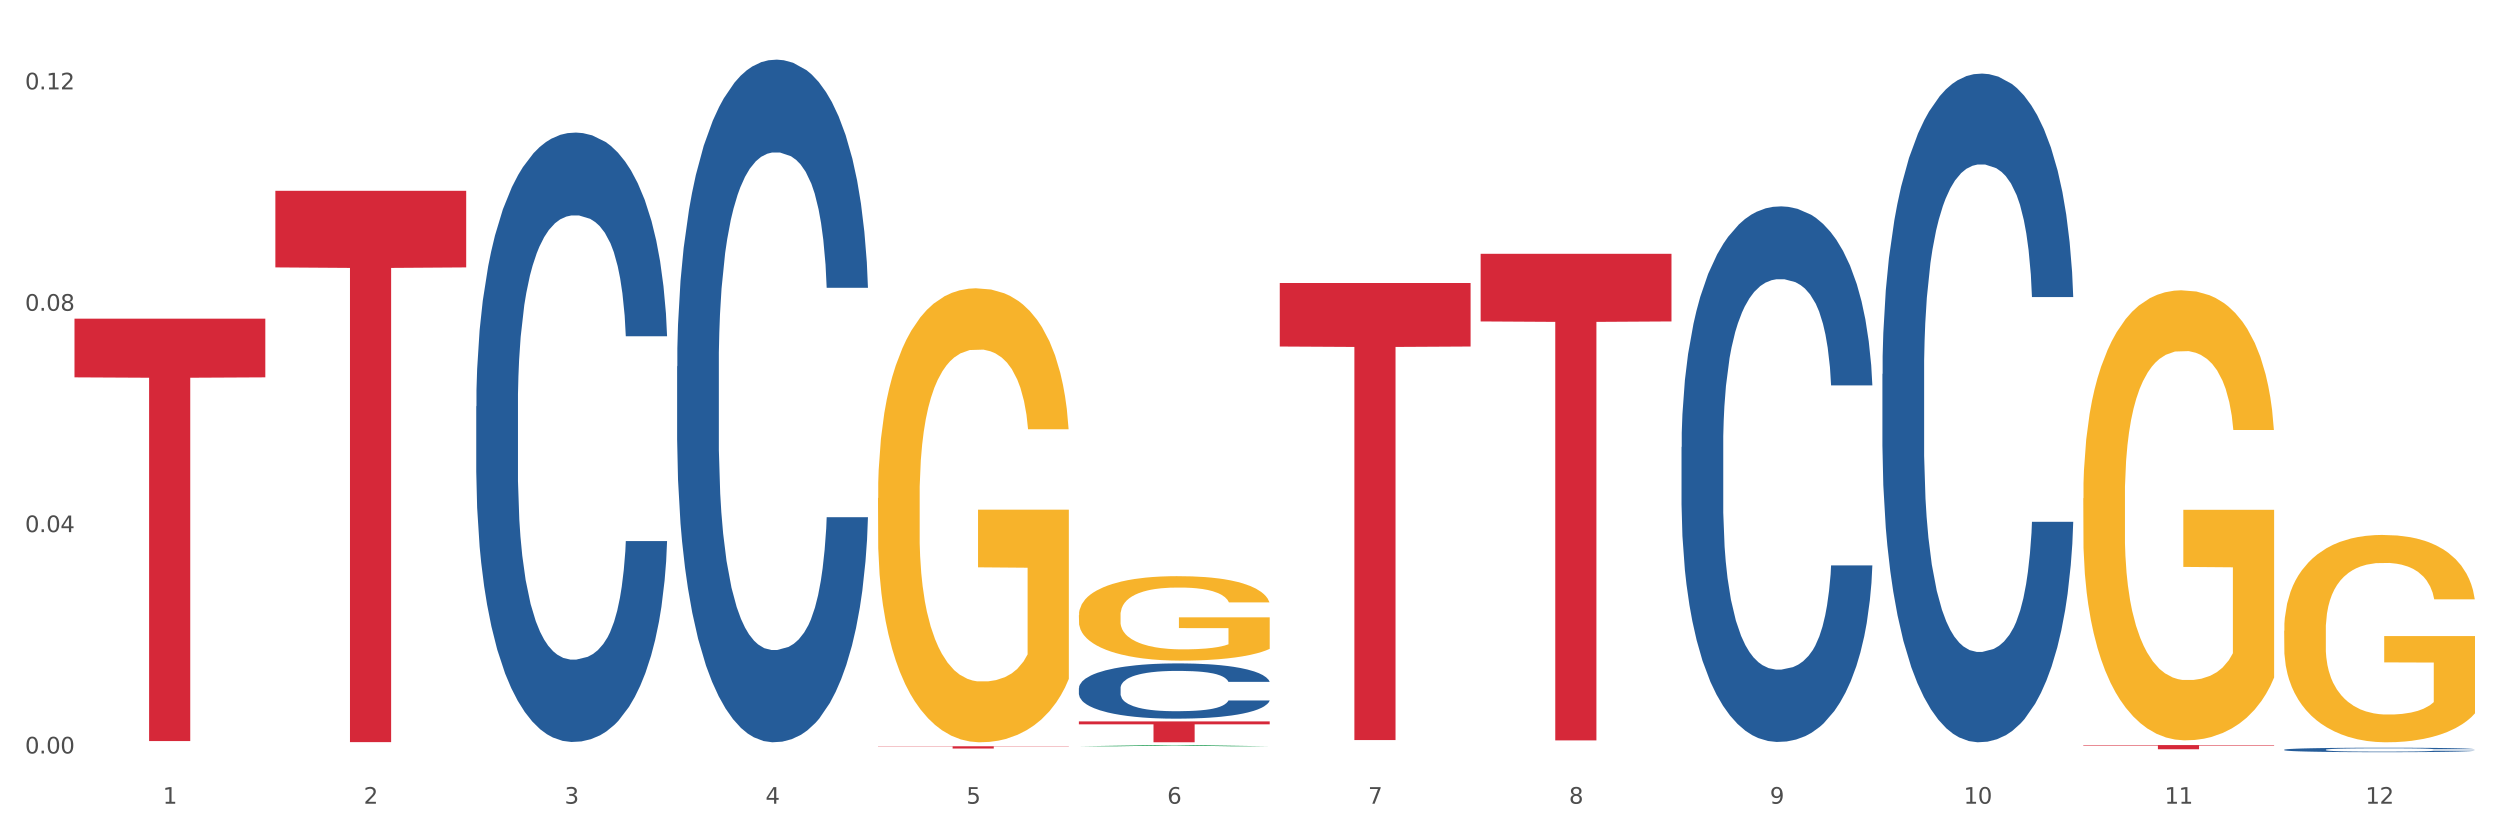 <?xml version="1.0" encoding="utf-8" standalone="no"?>
<!DOCTYPE svg PUBLIC "-//W3C//DTD SVG 1.1//EN"
  "http://www.w3.org/Graphics/SVG/1.1/DTD/svg11.dtd">
<svg xmlns:xlink="http://www.w3.org/1999/xlink" width="1080pt" height="360pt" viewBox="0 0 1080 360" xmlns="http://www.w3.org/2000/svg" version="1.1">
 <rect x="0" y="0" width="1080" height="360" fill="#333333" stroke="none"/>
 <defs>
  <style type="text/css">*{stroke-linejoin: round; stroke-linecap: butt}</style>
 </defs>
 <g id="figure_1">
  <g id="patch_1">
   <path d="M 0 360 
L 1080 360 
L 1080 0 
L 0 0 
z
" style="fill: #ffffff; stroke: #ffffff; stroke-linejoin: miter"/>
  </g>
  <g id="axes_1">
   <g id="matplotlib.axis_1">
    <g id="xtick_1">
     <g id="text_1">
      <!-- 1 -->
      <g style="fill: #4d4d4d" transform="translate(70.342 347.204) scale(0.096 -0.096)">
       <defs>
        <path id="DejaVuSans-31" d="M 794 531 
L 1825 531 
L 1825 4091 
L 703 3866 
L 703 4441 
L 1819 4666 
L 2450 4666 
L 2450 531 
L 3481 531 
L 3481 0 
L 794 0 
L 794 531 
z
" transform="scale(0.016)"/>
       </defs>
       <use xlink:href="#DejaVuSans-31"/>
      </g>
     </g>
    </g>
    <g id="xtick_2">
     <g id="text_2">
      <!-- 2 -->
      <g style="fill: #4d4d4d" transform="translate(157.122 347.204) scale(0.096 -0.096)">
       <defs>
        <path id="DejaVuSans-32" d="M 1228 531 
L 3431 531 
L 3431 0 
L 469 0 
L 469 531 
Q 828 903 1448 1529 
Q 2069 2156 2228 2338 
Q 2531 2678 2651 2914 
Q 2772 3150 2772 3378 
Q 2772 3750 2511 3984 
Q 2250 4219 1831 4219 
Q 1534 4219 1204 4116 
Q 875 4013 500 3803 
L 500 4441 
Q 881 4594 1212 4672 
Q 1544 4750 1819 4750 
Q 2544 4750 2975 4387 
Q 3406 4025 3406 3419 
Q 3406 3131 3298 2873 
Q 3191 2616 2906 2266 
Q 2828 2175 2409 1742 
Q 1991 1309 1228 531 
z
" transform="scale(0.016)"/>
       </defs>
       <use xlink:href="#DejaVuSans-32"/>
      </g>
     </g>
    </g>
    <g id="xtick_3">
     <g id="text_3">
      <!-- 3 -->
      <g style="fill: #4d4d4d" transform="translate(243.902 347.204) scale(0.096 -0.096)">
       <defs>
        <path id="DejaVuSans-33" d="M 2597 2516 
Q 3050 2419 3304 2112 
Q 3559 1806 3559 1356 
Q 3559 666 3084 287 
Q 2609 -91 1734 -91 
Q 1441 -91 1130 -33 
Q 819 25 488 141 
L 488 750 
Q 750 597 1062 519 
Q 1375 441 1716 441 
Q 2309 441 2620 675 
Q 2931 909 2931 1356 
Q 2931 1769 2642 2001 
Q 2353 2234 1838 2234 
L 1294 2234 
L 1294 2753 
L 1863 2753 
Q 2328 2753 2575 2939 
Q 2822 3125 2822 3475 
Q 2822 3834 2567 4026 
Q 2313 4219 1838 4219 
Q 1578 4219 1281 4162 
Q 984 4106 628 3988 
L 628 4550 
Q 988 4650 1302 4700 
Q 1616 4750 1894 4750 
Q 2613 4750 3031 4423 
Q 3450 4097 3450 3541 
Q 3450 3153 3228 2886 
Q 3006 2619 2597 2516 
z
" transform="scale(0.016)"/>
       </defs>
       <use xlink:href="#DejaVuSans-33"/>
      </g>
     </g>
    </g>
    <g id="xtick_4">
     <g id="text_4">
      <!-- 4 -->
      <g style="fill: #4d4d4d" transform="translate(330.683 347.204) scale(0.096 -0.096)">
       <defs>
        <path id="DejaVuSans-34" d="M 2419 4116 
L 825 1625 
L 2419 1625 
L 2419 4116 
z
M 2253 4666 
L 3047 4666 
L 3047 1625 
L 3713 1625 
L 3713 1100 
L 3047 1100 
L 3047 0 
L 2419 0 
L 2419 1100 
L 313 1100 
L 313 1709 
L 2253 4666 
z
" transform="scale(0.016)"/>
       </defs>
       <use xlink:href="#DejaVuSans-34"/>
      </g>
     </g>
    </g>
    <g id="xtick_5">
     <g id="text_5">
      <!-- 5 -->
      <g style="fill: #4d4d4d" transform="translate(417.463 347.204) scale(0.096 -0.096)">
       <defs>
        <path id="DejaVuSans-35" d="M 691 4666 
L 3169 4666 
L 3169 4134 
L 1269 4134 
L 1269 2991 
Q 1406 3038 1543 3061 
Q 1681 3084 1819 3084 
Q 2600 3084 3056 2656 
Q 3513 2228 3513 1497 
Q 3513 744 3044 326 
Q 2575 -91 1722 -91 
Q 1428 -91 1123 -41 
Q 819 9 494 109 
L 494 744 
Q 775 591 1075 516 
Q 1375 441 1709 441 
Q 2250 441 2565 725 
Q 2881 1009 2881 1497 
Q 2881 1984 2565 2268 
Q 2250 2553 1709 2553 
Q 1456 2553 1204 2497 
Q 953 2441 691 2322 
L 691 4666 
z
" transform="scale(0.016)"/>
       </defs>
       <use xlink:href="#DejaVuSans-35"/>
      </g>
     </g>
    </g>
    <g id="xtick_6">
     <g id="text_6">
      <!-- 6 -->
      <g style="fill: #4d4d4d" transform="translate(504.243 347.204) scale(0.096 -0.096)">
       <defs>
        <path id="DejaVuSans-36" d="M 2113 2584 
Q 1688 2584 1439 2293 
Q 1191 2003 1191 1497 
Q 1191 994 1439 701 
Q 1688 409 2113 409 
Q 2538 409 2786 701 
Q 3034 994 3034 1497 
Q 3034 2003 2786 2293 
Q 2538 2584 2113 2584 
z
M 3366 4563 
L 3366 3988 
Q 3128 4100 2886 4159 
Q 2644 4219 2406 4219 
Q 1781 4219 1451 3797 
Q 1122 3375 1075 2522 
Q 1259 2794 1537 2939 
Q 1816 3084 2150 3084 
Q 2853 3084 3261 2657 
Q 3669 2231 3669 1497 
Q 3669 778 3244 343 
Q 2819 -91 2113 -91 
Q 1303 -91 875 529 
Q 447 1150 447 2328 
Q 447 3434 972 4092 
Q 1497 4750 2381 4750 
Q 2619 4750 2861 4703 
Q 3103 4656 3366 4563 
z
" transform="scale(0.016)"/>
       </defs>
       <use xlink:href="#DejaVuSans-36"/>
      </g>
     </g>
    </g>
    <g id="xtick_7">
     <g id="text_7">
      <!-- 7 -->
      <g style="fill: #4d4d4d" transform="translate(591.024 347.204) scale(0.096 -0.096)">
       <defs>
        <path id="DejaVuSans-37" d="M 525 4666 
L 3525 4666 
L 3525 4397 
L 1831 0 
L 1172 0 
L 2766 4134 
L 525 4134 
L 525 4666 
z
" transform="scale(0.016)"/>
       </defs>
       <use xlink:href="#DejaVuSans-37"/>
      </g>
     </g>
    </g>
    <g id="xtick_8">
     <g id="text_8">
      <!-- 8 -->
      <g style="fill: #4d4d4d" transform="translate(677.804 347.204) scale(0.096 -0.096)">
       <defs>
        <path id="DejaVuSans-38" d="M 2034 2216 
Q 1584 2216 1326 1975 
Q 1069 1734 1069 1313 
Q 1069 891 1326 650 
Q 1584 409 2034 409 
Q 2484 409 2743 651 
Q 3003 894 3003 1313 
Q 3003 1734 2745 1975 
Q 2488 2216 2034 2216 
z
M 1403 2484 
Q 997 2584 770 2862 
Q 544 3141 544 3541 
Q 544 4100 942 4425 
Q 1341 4750 2034 4750 
Q 2731 4750 3128 4425 
Q 3525 4100 3525 3541 
Q 3525 3141 3298 2862 
Q 3072 2584 2669 2484 
Q 3125 2378 3379 2068 
Q 3634 1759 3634 1313 
Q 3634 634 3220 271 
Q 2806 -91 2034 -91 
Q 1263 -91 848 271 
Q 434 634 434 1313 
Q 434 1759 690 2068 
Q 947 2378 1403 2484 
z
M 1172 3481 
Q 1172 3119 1398 2916 
Q 1625 2713 2034 2713 
Q 2441 2713 2670 2916 
Q 2900 3119 2900 3481 
Q 2900 3844 2670 4047 
Q 2441 4250 2034 4250 
Q 1625 4250 1398 4047 
Q 1172 3844 1172 3481 
z
" transform="scale(0.016)"/>
       </defs>
       <use xlink:href="#DejaVuSans-38"/>
      </g>
     </g>
    </g>
    <g id="xtick_9">
     <g id="text_9">
      <!-- 9 -->
      <g style="fill: #4d4d4d" transform="translate(764.584 347.204) scale(0.096 -0.096)">
       <defs>
        <path id="DejaVuSans-39" d="M 703 97 
L 703 672 
Q 941 559 1184 500 
Q 1428 441 1663 441 
Q 2288 441 2617 861 
Q 2947 1281 2994 2138 
Q 2813 1869 2534 1725 
Q 2256 1581 1919 1581 
Q 1219 1581 811 2004 
Q 403 2428 403 3163 
Q 403 3881 828 4315 
Q 1253 4750 1959 4750 
Q 2769 4750 3195 4129 
Q 3622 3509 3622 2328 
Q 3622 1225 3098 567 
Q 2575 -91 1691 -91 
Q 1453 -91 1209 -44 
Q 966 3 703 97 
z
M 1959 2075 
Q 2384 2075 2632 2365 
Q 2881 2656 2881 3163 
Q 2881 3666 2632 3958 
Q 2384 4250 1959 4250 
Q 1534 4250 1286 3958 
Q 1038 3666 1038 3163 
Q 1038 2656 1286 2365 
Q 1534 2075 1959 2075 
z
" transform="scale(0.016)"/>
       </defs>
       <use xlink:href="#DejaVuSans-39"/>
      </g>
     </g>
    </g>
    <g id="xtick_10">
     <g id="text_10">
      <!-- 10 -->
      <g style="fill: #4d4d4d" transform="translate(848.311 347.204) scale(0.096 -0.096)">
       <defs>
        <path id="DejaVuSans-30" d="M 2034 4250 
Q 1547 4250 1301 3770 
Q 1056 3291 1056 2328 
Q 1056 1369 1301 889 
Q 1547 409 2034 409 
Q 2525 409 2770 889 
Q 3016 1369 3016 2328 
Q 3016 3291 2770 3770 
Q 2525 4250 2034 4250 
z
M 2034 4750 
Q 2819 4750 3233 4129 
Q 3647 3509 3647 2328 
Q 3647 1150 3233 529 
Q 2819 -91 2034 -91 
Q 1250 -91 836 529 
Q 422 1150 422 2328 
Q 422 3509 836 4129 
Q 1250 4750 2034 4750 
z
" transform="scale(0.016)"/>
       </defs>
       <use xlink:href="#DejaVuSans-31"/>
       <use xlink:href="#DejaVuSans-30" transform="translate(63.623 0)"/>
      </g>
     </g>
    </g>
    <g id="xtick_11">
     <g id="text_11">
      <!-- 11 -->
      <g style="fill: #4d4d4d" transform="translate(935.091 347.204) scale(0.096 -0.096)">
       <use xlink:href="#DejaVuSans-31"/>
       <use xlink:href="#DejaVuSans-31" transform="translate(63.623 0)"/>
      </g>
     </g>
    </g>
    <g id="xtick_12">
     <g id="text_12">
      <!-- 12 -->
      <g style="fill: #4d4d4d" transform="translate(1021.871 347.204) scale(0.096 -0.096)">
       <use xlink:href="#DejaVuSans-31"/>
       <use xlink:href="#DejaVuSans-32" transform="translate(63.623 0)"/>
      </g>
     </g>
    </g>
    <g id="xtick_13"/>
    <g id="xtick_14"/>
    <g id="xtick_15"/>
    <g id="xtick_16"/>
    <g id="xtick_17"/>
    <g id="xtick_18"/>
    <g id="xtick_19"/>
    <g id="xtick_20"/>
    <g id="xtick_21"/>
    <g id="xtick_22"/>
    <g id="xtick_23"/>
   </g>
   <g id="matplotlib.axis_2">
    <g id="ytick_1">
     <g id="text_13">
      <!-- 0.00 -->
      <g style="fill: #4d4d4d" transform="translate(10.8 325.502) scale(0.096 -0.096)">
       <defs>
        <path id="DejaVuSans-2e" d="M 684 794 
L 1344 794 
L 1344 0 
L 684 0 
L 684 794 
z
" transform="scale(0.016)"/>
       </defs>
       <use xlink:href="#DejaVuSans-30"/>
       <use xlink:href="#DejaVuSans-2e" transform="translate(63.623 0)"/>
       <use xlink:href="#DejaVuSans-30" transform="translate(95.41 0)"/>
       <use xlink:href="#DejaVuSans-30" transform="translate(159.033 0)"/>
      </g>
     </g>
    </g>
    <g id="ytick_2">
     <g id="text_14">
      <!-- 0.04 -->
      <g style="fill: #4d4d4d" transform="translate(10.8 229.872) scale(0.096 -0.096)">
       <use xlink:href="#DejaVuSans-30"/>
       <use xlink:href="#DejaVuSans-2e" transform="translate(63.623 0)"/>
       <use xlink:href="#DejaVuSans-30" transform="translate(95.41 0)"/>
       <use xlink:href="#DejaVuSans-34" transform="translate(159.033 0)"/>
      </g>
     </g>
    </g>
    <g id="ytick_3">
     <g id="text_15">
      <!-- 0.08 -->
      <g style="fill: #4d4d4d" transform="translate(10.8 134.242) scale(0.096 -0.096)">
       <use xlink:href="#DejaVuSans-30"/>
       <use xlink:href="#DejaVuSans-2e" transform="translate(63.623 0)"/>
       <use xlink:href="#DejaVuSans-30" transform="translate(95.41 0)"/>
       <use xlink:href="#DejaVuSans-38" transform="translate(159.033 0)"/>
      </g>
     </g>
    </g>
    <g id="ytick_4">
     <g id="text_16">
      <!-- 0.12 -->
      <g style="fill: #4d4d4d" transform="translate(10.8 38.612) scale(0.096 -0.096)">
       <use xlink:href="#DejaVuSans-30"/>
       <use xlink:href="#DejaVuSans-2e" transform="translate(63.623 0)"/>
       <use xlink:href="#DejaVuSans-31" transform="translate(95.41 0)"/>
       <use xlink:href="#DejaVuSans-32" transform="translate(159.033 0)"/>
      </g>
     </g>
    </g>
    <g id="ytick_5"/>
    <g id="ytick_6"/>
    <g id="ytick_7"/>
   </g>
   <g id="PolyCollection_1">
    <path d="M 466.077 322.414 
L 466.162 322.413 
L 500.158 321.855 
L 514.267 321.855 
L 548.518 322.415 
L 532.2 322.415 
L 524.805 322.284 
L 489.704 322.284 
L 489.449 322.286 
L 482.31 322.415 
L 466.077 322.415 
L 466.077 322.414 
L 494.124 322.207 
L 520.386 322.206 
L 507.382 321.974 
L 507.212 321.973 
L 507.042 321.975 
L 494.039 322.206 
L 494.124 322.207 
L 466.077 322.414 
z
" clip-path="url(#pe318427c7e)" style="fill: #109648"/>
    <path d="M 118.955 82.417 
L 201.397 82.417 
L 201.397 115.518 
L 168.967 115.742 
L 168.967 320.613 
L 151.189 320.613 
L 151.189 115.742 
L 118.955 115.518 
L 118.955 82.641 
L 118.955 82.417 
z
" clip-path="url(#pe318427c7e)" style="fill: #d62839"/>
    <path d="M 379.296 322.378 
L 461.738 322.378 
L 461.738 322.514 
L 429.308 322.515 
L 429.308 323.356 
L 411.531 323.356 
L 411.531 322.515 
L 379.296 322.514 
L 379.296 322.379 
L 379.296 322.378 
z
" clip-path="url(#pe318427c7e)" style="fill: #d62839"/>
    <path d="M 466.077 311.651 
L 548.518 311.651 
L 548.518 312.904 
L 516.088 312.913 
L 516.088 320.671 
L 498.311 320.671 
L 498.311 312.913 
L 466.077 312.904 
L 466.077 311.659 
L 466.077 311.651 
z
" clip-path="url(#pe318427c7e)" style="fill: #d62839"/>
    <path d="M 552.857 122.258 
L 635.298 122.258 
L 635.298 149.696 
L 602.869 149.882 
L 602.869 319.699 
L 585.091 319.699 
L 585.091 149.882 
L 552.857 149.696 
L 552.857 122.444 
L 552.857 122.258 
z
" clip-path="url(#pe318427c7e)" style="fill: #d62839"/>
    <path d="M 639.637 109.647 
L 722.079 109.647 
L 722.079 138.859 
L 689.649 139.056 
L 689.649 319.852 
L 671.872 319.852 
L 671.872 139.056 
L 639.637 138.859 
L 639.637 109.845 
L 639.637 109.647 
z
" clip-path="url(#pe318427c7e)" style="fill: #d62839"/>
    <path d="M 899.978 321.855 
L 982.42 321.855 
L 982.42 322.109 
L 949.99 322.111 
L 949.99 323.682 
L 932.213 323.682 
L 932.213 322.111 
L 899.978 322.109 
L 899.978 321.857 
L 899.978 321.855 
z
" clip-path="url(#pe318427c7e)" style="fill: #d62839"/>
    <path d="M 986.759 323.88 
L 986.856 323.878 
L 986.856 323.829 
L 987.148 323.761 
L 988.22 323.637 
L 989.585 323.543 
L 991.923 323.433 
L 993.19 323.387 
L 994.847 323.335 
L 998.258 323.252 
L 1002.156 323.181 
L 1004.884 323.142 
L 1006.93 323.117 
L 1011.511 323.073 
L 1014.142 323.053 
L 1016.87 323.037 
L 1019.209 323.027 
L 1023.107 323.014 
L 1026.225 323.009 
L 1029.831 323.007 
L 1032.852 323.009 
L 1036.847 323.016 
L 1042.694 323.037 
L 1044.935 323.05 
L 1047.956 323.071 
L 1051.075 323.1 
L 1053.608 323.128 
L 1056.532 323.169 
L 1059.553 323.222 
L 1062.476 323.289 
L 1064.522 323.351 
L 1066.179 323.417 
L 1067.641 323.497 
L 1068.713 323.584 
L 1069.2 323.656 
L 1051.367 323.656 
L 1050.88 323.591 
L 1049.905 323.52 
L 1048.931 323.472 
L 1047.859 323.433 
L 1046.202 323.389 
L 1044.74 323.36 
L 1042.304 323.327 
L 1040.063 323.305 
L 1038.211 323.293 
L 1035.97 323.282 
L 1031.195 323.272 
L 1027.784 323.272 
L 1025.641 323.275 
L 1023.009 323.284 
L 1020.768 323.296 
L 1018.137 323.318 
L 1016.091 323.341 
L 1014.044 323.371 
L 1012.875 323.392 
L 1011.121 323.431 
L 1009.951 323.463 
L 1008.392 323.518 
L 1007.515 323.557 
L 1005.956 323.658 
L 1005.274 323.733 
L 1004.982 323.784 
L 1004.787 323.841 
L 1004.787 324.118 
L 1005.371 324.242 
L 1005.859 324.295 
L 1006.638 324.355 
L 1008.1 324.433 
L 1010.244 324.51 
L 1012.485 324.565 
L 1014.337 324.598 
L 1016.091 324.623 
L 1017.845 324.643 
L 1019.989 324.66 
L 1021.743 324.671 
L 1024.374 324.682 
L 1027.492 324.687 
L 1029.928 324.687 
L 1034.898 324.678 
L 1037.139 324.669 
L 1039.283 324.657 
L 1041.622 324.637 
L 1043.474 324.616 
L 1044.546 324.6 
L 1046.3 324.566 
L 1047.664 324.531 
L 1048.833 324.49 
L 1049.613 324.455 
L 1050.49 324.401 
L 1051.172 324.341 
L 1051.367 324.309 
L 1069.2 324.309 
L 1068.81 324.373 
L 1068.128 324.435 
L 1066.764 324.519 
L 1065.692 324.566 
L 1064.035 324.625 
L 1062.281 324.675 
L 1059.845 324.73 
L 1057.604 324.77 
L 1055.265 324.806 
L 1052.731 324.838 
L 1048.151 324.882 
L 1046.495 324.895 
L 1042.986 324.916 
L 1040.258 324.928 
L 1036.262 324.941 
L 1032.17 324.948 
L 1027.882 324.95 
L 1024.081 324.946 
L 1019.891 324.935 
L 1017.26 324.925 
L 1014.337 324.909 
L 1010.926 324.884 
L 1007.71 324.854 
L 1004.689 324.818 
L 1001.863 324.777 
L 999.232 324.731 
L 995.821 324.655 
L 993.288 324.581 
L 991.436 324.511 
L 990.169 324.453 
L 988.903 324.378 
L 988.22 324.327 
L 987.148 324.203 
L 986.759 324.087 
L 986.759 323.88 
z
" clip-path="url(#pe318427c7e)" style="fill: #255c99"/>
    <path d="M 813.198 161.584 
L 813.295 161.32 
L 813.295 153.933 
L 813.588 143.907 
L 814.66 125.44 
L 816.024 111.457 
L 818.363 95.1 
L 819.63 88.24 
L 821.286 80.589 
L 824.697 68.189 
L 828.595 57.636 
L 831.323 51.832 
L 833.37 48.139 
L 837.95 41.543 
L 840.581 38.641 
L 843.31 36.267 
L 845.648 34.684 
L 849.546 32.837 
L 852.665 32.045 
L 856.27 31.781 
L 859.291 32.045 
L 863.286 33.101 
L 869.133 36.267 
L 871.375 38.113 
L 874.396 41.279 
L 877.514 45.5 
L 880.048 49.722 
L 882.971 55.79 
L 885.992 63.704 
L 888.915 73.73 
L 890.962 82.964 
L 892.618 92.725 
L 894.08 104.597 
L 895.152 117.525 
L 895.639 128.342 
L 877.806 128.342 
L 877.319 118.58 
L 876.345 108.027 
L 875.37 100.904 
L 874.298 95.1 
L 872.642 88.504 
L 871.18 84.283 
L 868.744 79.27 
L 866.502 76.104 
L 864.651 74.257 
L 862.409 72.674 
L 857.634 71.092 
L 854.224 71.092 
L 852.08 71.619 
L 849.449 72.938 
L 847.207 74.785 
L 844.576 77.951 
L 842.53 81.381 
L 840.484 85.866 
L 839.314 89.032 
L 837.56 94.836 
L 836.391 99.585 
L 834.832 107.763 
L 833.955 113.567 
L 832.395 128.605 
L 831.713 139.686 
L 831.421 147.337 
L 831.226 155.78 
L 831.226 196.936 
L 831.811 215.404 
L 832.298 223.319 
L 833.077 232.289 
L 834.539 243.897 
L 836.683 255.242 
L 838.924 263.42 
L 840.776 268.433 
L 842.53 272.127 
L 844.284 275.029 
L 846.428 277.667 
L 848.182 279.25 
L 850.813 280.833 
L 853.931 281.624 
L 856.368 281.624 
L 861.338 280.305 
L 863.579 278.986 
L 865.723 277.139 
L 868.061 274.237 
L 869.913 271.071 
L 870.985 268.697 
L 872.739 263.684 
L 874.103 258.408 
L 875.273 252.34 
L 876.052 247.063 
L 876.929 239.148 
L 877.611 230.178 
L 877.806 225.429 
L 895.639 225.429 
L 895.25 234.927 
L 894.567 244.161 
L 893.203 256.561 
L 892.131 263.684 
L 890.475 272.39 
L 888.72 279.778 
L 886.284 287.956 
L 884.043 294.024 
L 881.704 299.301 
L 879.171 304.05 
L 874.59 310.645 
L 872.934 312.492 
L 869.426 315.658 
L 866.697 317.505 
L 862.702 319.351 
L 858.609 320.407 
L 854.321 320.671 
L 850.521 320.143 
L 846.33 318.56 
L 843.699 316.977 
L 840.776 314.603 
L 837.365 310.909 
L 834.149 306.424 
L 831.129 301.147 
L 828.303 295.079 
L 825.671 288.22 
L 822.261 276.875 
L 819.727 265.795 
L 817.876 255.506 
L 816.609 246.799 
L 815.342 235.719 
L 814.66 228.068 
L 813.588 209.6 
L 813.198 192.451 
L 813.198 161.584 
z
" clip-path="url(#pe318427c7e)" style="fill: #255c99"/>
    <path d="M 726.418 193.112 
L 726.515 192.901 
L 726.515 186.984 
L 726.807 178.955 
L 727.879 164.163 
L 729.244 152.963 
L 731.582 139.862 
L 732.849 134.368 
L 734.506 128.24 
L 737.917 118.309 
L 741.815 109.856 
L 744.543 105.207 
L 746.589 102.249 
L 751.17 96.966 
L 753.801 94.642 
L 756.529 92.74 
L 758.868 91.472 
L 762.766 89.993 
L 765.884 89.359 
L 769.49 89.148 
L 772.511 89.359 
L 776.506 90.205 
L 782.353 92.74 
L 784.594 94.219 
L 787.615 96.755 
L 790.734 100.136 
L 793.267 103.517 
L 796.191 108.377 
L 799.212 114.716 
L 802.135 122.746 
L 804.181 130.142 
L 805.838 137.96 
L 807.3 147.469 
L 808.372 157.824 
L 808.859 166.487 
L 791.026 166.487 
L 790.539 158.669 
L 789.564 150.216 
L 788.59 144.511 
L 787.518 139.862 
L 785.861 134.58 
L 784.399 131.199 
L 781.963 127.184 
L 779.722 124.648 
L 777.87 123.169 
L 775.629 121.901 
L 770.854 120.633 
L 767.443 120.633 
L 765.3 121.056 
L 762.668 122.112 
L 760.427 123.591 
L 757.796 126.127 
L 755.75 128.874 
L 753.703 132.466 
L 752.534 135.002 
L 750.78 139.651 
L 749.61 143.455 
L 748.051 150.005 
L 747.174 154.654 
L 745.615 166.699 
L 744.933 175.574 
L 744.641 181.702 
L 744.446 188.463 
L 744.446 221.428 
L 745.03 236.219 
L 745.518 242.559 
L 746.297 249.743 
L 747.759 259.041 
L 749.903 268.127 
L 752.144 274.678 
L 753.996 278.693 
L 755.75 281.651 
L 757.504 283.975 
L 759.648 286.088 
L 761.402 287.356 
L 764.033 288.624 
L 767.151 289.258 
L 769.587 289.258 
L 774.557 288.202 
L 776.798 287.145 
L 778.942 285.666 
L 781.281 283.341 
L 783.133 280.806 
L 784.205 278.904 
L 785.959 274.889 
L 787.323 270.663 
L 788.492 265.803 
L 789.272 261.577 
L 790.149 255.237 
L 790.831 248.053 
L 791.026 244.249 
L 808.859 244.249 
L 808.469 251.856 
L 807.787 259.252 
L 806.423 269.184 
L 805.351 274.889 
L 803.694 281.862 
L 801.94 287.779 
L 799.504 294.33 
L 797.263 299.19 
L 794.924 303.416 
L 792.39 307.219 
L 787.81 312.502 
L 786.154 313.981 
L 782.645 316.517 
L 779.917 317.996 
L 775.921 319.475 
L 771.829 320.321 
L 767.541 320.532 
L 763.74 320.109 
L 759.55 318.841 
L 756.919 317.574 
L 753.996 315.672 
L 750.585 312.713 
L 747.369 309.121 
L 744.348 304.895 
L 741.522 300.035 
L 738.891 294.541 
L 735.48 285.455 
L 732.947 276.58 
L 731.095 268.338 
L 729.828 261.365 
L 728.562 252.49 
L 727.879 246.362 
L 726.807 231.571 
L 726.418 217.835 
L 726.418 193.112 
z
" clip-path="url(#pe318427c7e)" style="fill: #255c99"/>
    <path d="M 466.077 297.316 
L 466.174 297.294 
L 466.174 296.683 
L 466.466 295.855 
L 467.538 294.328 
L 468.903 293.172 
L 471.241 291.82 
L 472.508 291.253 
L 474.165 290.621 
L 477.576 289.596 
L 481.474 288.723 
L 484.202 288.244 
L 486.248 287.938 
L 490.829 287.393 
L 493.46 287.153 
L 496.188 286.957 
L 498.527 286.826 
L 502.425 286.673 
L 505.543 286.608 
L 509.149 286.586 
L 512.17 286.608 
L 516.165 286.695 
L 522.012 286.957 
L 524.253 287.11 
L 527.274 287.371 
L 530.393 287.72 
L 532.926 288.069 
L 535.85 288.571 
L 538.871 289.225 
L 541.794 290.054 
L 543.84 290.817 
L 545.497 291.624 
L 546.959 292.605 
L 548.031 293.674 
L 548.518 294.568 
L 530.685 294.568 
L 530.198 293.761 
L 529.223 292.889 
L 528.249 292.3 
L 527.177 291.82 
L 525.52 291.275 
L 524.058 290.926 
L 521.622 290.512 
L 519.381 290.25 
L 517.529 290.097 
L 515.288 289.966 
L 510.513 289.836 
L 507.102 289.836 
L 504.959 289.879 
L 502.327 289.988 
L 500.086 290.141 
L 497.455 290.403 
L 495.409 290.686 
L 493.362 291.057 
L 492.193 291.319 
L 490.439 291.798 
L 489.269 292.191 
L 487.71 292.867 
L 486.833 293.347 
L 485.274 294.59 
L 484.592 295.506 
L 484.3 296.138 
L 484.105 296.836 
L 484.105 300.238 
L 484.689 301.765 
L 485.177 302.419 
L 485.956 303.161 
L 487.418 304.12 
L 489.562 305.058 
L 491.803 305.734 
L 493.655 306.148 
L 495.409 306.454 
L 497.163 306.694 
L 499.307 306.912 
L 501.061 307.042 
L 503.692 307.173 
L 506.81 307.239 
L 509.246 307.239 
L 514.216 307.13 
L 516.457 307.021 
L 518.601 306.868 
L 520.94 306.628 
L 522.792 306.366 
L 523.864 306.17 
L 525.618 305.756 
L 526.982 305.32 
L 528.151 304.818 
L 528.931 304.382 
L 529.808 303.728 
L 530.49 302.986 
L 530.685 302.594 
L 548.518 302.594 
L 548.128 303.379 
L 547.446 304.142 
L 546.082 305.167 
L 545.01 305.756 
L 543.353 306.475 
L 541.599 307.086 
L 539.163 307.762 
L 536.922 308.264 
L 534.583 308.7 
L 532.049 309.092 
L 527.469 309.638 
L 525.813 309.79 
L 522.304 310.052 
L 519.576 310.205 
L 515.58 310.357 
L 511.488 310.445 
L 507.2 310.466 
L 503.399 310.423 
L 499.209 310.292 
L 496.578 310.161 
L 493.655 309.965 
L 490.244 309.659 
L 487.028 309.289 
L 484.007 308.853 
L 481.181 308.351 
L 478.55 307.784 
L 475.139 306.846 
L 472.606 305.93 
L 470.754 305.08 
L 469.487 304.36 
L 468.221 303.444 
L 467.538 302.812 
L 466.466 301.285 
L 466.077 299.868 
L 466.077 297.316 
z
" clip-path="url(#pe318427c7e)" style="fill: #255c99"/>
    <path d="M 292.516 158.267 
L 292.613 157.998 
L 292.613 150.457 
L 292.906 140.223 
L 293.978 121.37 
L 295.342 107.096 
L 297.681 90.398 
L 298.948 83.395 
L 300.604 75.585 
L 304.015 62.926 
L 307.913 52.153 
L 310.641 46.228 
L 312.688 42.458 
L 317.268 35.725 
L 319.899 32.762 
L 322.628 30.338 
L 324.966 28.722 
L 328.864 26.837 
L 331.983 26.029 
L 335.588 25.759 
L 338.609 26.029 
L 342.604 27.106 
L 348.451 30.338 
L 350.693 32.223 
L 353.714 35.455 
L 356.832 39.764 
L 359.366 44.074 
L 362.289 50.268 
L 365.31 58.348 
L 368.233 68.582 
L 370.28 78.009 
L 371.936 87.974 
L 373.398 100.093 
L 374.47 113.29 
L 374.957 124.333 
L 357.124 124.333 
L 356.637 114.367 
L 355.663 103.594 
L 354.688 96.323 
L 353.616 90.398 
L 351.96 83.664 
L 350.498 79.355 
L 348.062 74.238 
L 345.82 71.006 
L 343.969 69.121 
L 341.727 67.505 
L 336.952 65.889 
L 333.542 65.889 
L 331.398 66.428 
L 328.767 67.774 
L 326.525 69.66 
L 323.894 72.891 
L 321.848 76.393 
L 319.802 80.971 
L 318.632 84.203 
L 316.878 90.128 
L 315.709 94.976 
L 314.15 103.325 
L 313.273 109.25 
L 311.713 124.602 
L 311.031 135.913 
L 310.739 143.724 
L 310.544 152.342 
L 310.544 194.357 
L 311.129 213.21 
L 311.616 221.29 
L 312.395 230.447 
L 313.857 242.297 
L 316.001 253.878 
L 318.242 262.227 
L 320.094 267.344 
L 321.848 271.115 
L 323.602 274.077 
L 325.746 276.771 
L 327.5 278.386 
L 330.131 280.002 
L 333.249 280.81 
L 335.686 280.81 
L 340.655 279.464 
L 342.897 278.117 
L 345.041 276.232 
L 347.379 273.269 
L 349.231 270.037 
L 350.303 267.613 
L 352.057 262.496 
L 353.421 257.11 
L 354.591 250.915 
L 355.37 245.529 
L 356.247 237.449 
L 356.929 228.292 
L 357.124 223.444 
L 374.957 223.444 
L 374.568 233.14 
L 373.885 242.566 
L 372.521 255.225 
L 371.449 262.496 
L 369.793 271.384 
L 368.038 278.925 
L 365.602 287.274 
L 363.361 293.469 
L 361.022 298.855 
L 358.489 303.703 
L 353.908 310.436 
L 352.252 312.321 
L 348.744 315.553 
L 346.015 317.439 
L 342.02 319.324 
L 337.927 320.401 
L 333.639 320.671 
L 329.839 320.132 
L 325.648 318.516 
L 323.017 316.9 
L 320.094 314.476 
L 316.683 310.706 
L 313.467 306.127 
L 310.447 300.74 
L 307.621 294.546 
L 304.989 287.544 
L 301.579 275.963 
L 299.045 264.651 
L 297.194 254.147 
L 295.927 245.26 
L 294.66 233.948 
L 293.978 226.137 
L 292.906 207.285 
L 292.516 189.779 
L 292.516 158.267 
z
" clip-path="url(#pe318427c7e)" style="fill: #255c99"/>
    <path d="M 32.175 137.657 
L 114.616 137.657 
L 114.616 163.015 
L 82.187 163.186 
L 82.187 320.13 
L 64.409 320.13 
L 64.409 163.186 
L 32.175 163.015 
L 32.175 137.829 
L 32.175 137.657 
z
" clip-path="url(#pe318427c7e)" style="fill: #d62839"/>
    <path d="M 205.736 175.56 
L 205.833 175.319 
L 205.833 168.587 
L 206.125 159.451 
L 207.197 142.621 
L 208.562 129.878 
L 210.9 114.971 
L 212.167 108.72 
L 213.824 101.747 
L 217.235 90.447 
L 221.133 80.83 
L 223.861 75.54 
L 225.907 72.174 
L 230.488 66.163 
L 233.119 63.519 
L 235.847 61.355 
L 238.186 59.912 
L 242.084 58.229 
L 245.202 57.508 
L 248.808 57.267 
L 251.829 57.508 
L 255.824 58.47 
L 261.671 61.355 
L 263.912 63.038 
L 266.933 65.923 
L 270.052 69.77 
L 272.585 73.617 
L 275.509 79.147 
L 278.53 86.36 
L 281.453 95.496 
L 283.499 103.911 
L 285.156 112.807 
L 286.618 123.626 
L 287.69 135.408 
L 288.177 145.265 
L 270.344 145.265 
L 269.857 136.369 
L 268.882 126.752 
L 267.908 120.26 
L 266.836 114.971 
L 265.179 108.96 
L 263.717 105.113 
L 261.281 100.545 
L 259.04 97.66 
L 257.188 95.977 
L 254.947 94.534 
L 250.172 93.092 
L 246.761 93.092 
L 244.618 93.573 
L 241.986 94.775 
L 239.745 96.458 
L 237.114 99.343 
L 235.068 102.469 
L 233.021 106.556 
L 231.852 109.441 
L 230.098 114.731 
L 228.928 119.058 
L 227.369 126.512 
L 226.492 131.801 
L 224.933 145.506 
L 224.251 155.604 
L 223.959 162.576 
L 223.764 170.27 
L 223.764 207.778 
L 224.348 224.608 
L 224.836 231.821 
L 225.615 239.995 
L 227.077 250.574 
L 229.221 260.913 
L 231.462 268.366 
L 233.314 272.934 
L 235.068 276.301 
L 236.822 278.945 
L 238.966 281.35 
L 240.72 282.792 
L 243.351 284.235 
L 246.469 284.956 
L 248.905 284.956 
L 253.875 283.754 
L 256.116 282.552 
L 258.26 280.869 
L 260.599 278.224 
L 262.451 275.339 
L 263.523 273.175 
L 265.277 268.607 
L 266.641 263.798 
L 267.81 258.268 
L 268.59 253.46 
L 269.467 246.247 
L 270.149 238.072 
L 270.344 233.744 
L 288.177 233.744 
L 287.787 242.4 
L 287.105 250.815 
L 285.741 262.115 
L 284.669 268.607 
L 283.012 276.541 
L 281.258 283.273 
L 278.822 290.726 
L 276.581 296.256 
L 274.242 301.065 
L 271.708 305.393 
L 267.128 311.404 
L 265.472 313.087 
L 261.963 315.972 
L 259.235 317.655 
L 255.239 319.338 
L 251.147 320.3 
L 246.859 320.54 
L 243.058 320.059 
L 238.868 318.616 
L 236.237 317.174 
L 233.314 315.01 
L 229.903 311.644 
L 226.687 307.557 
L 223.666 302.748 
L 220.84 297.218 
L 218.209 290.967 
L 214.798 280.628 
L 212.265 270.53 
L 210.413 261.153 
L 209.146 253.219 
L 207.88 243.121 
L 207.197 236.148 
L 206.125 219.318 
L 205.736 203.69 
L 205.736 175.56 
z
" clip-path="url(#pe318427c7e)" style="fill: #255c99"/>
    <path d="M 899.978 215.249 
L 900.076 215.071 
L 900.076 208.678 
L 900.27 203.174 
L 901.244 189.856 
L 902.704 178.847 
L 903.774 172.987 
L 904.845 168.193 
L 906.11 163.398 
L 907.668 158.426 
L 910.49 151.146 
L 912.242 147.417 
L 914.384 143.511 
L 918.277 137.828 
L 921.1 134.632 
L 924.02 131.969 
L 928.789 128.772 
L 931.904 127.352 
L 935.213 126.286 
L 939.204 125.576 
L 942.221 125.399 
L 948.84 125.931 
L 954.485 127.529 
L 957.21 128.772 
L 960.714 130.903 
L 962.564 132.324 
L 965.581 135.165 
L 968.696 138.894 
L 970.837 142.09 
L 974.049 148.127 
L 976.482 154.165 
L 978.721 161.623 
L 979.889 166.772 
L 980.765 171.567 
L 981.544 177.071 
L 982.322 185.772 
L 964.802 185.772 
L 964.121 179.557 
L 963.05 173.697 
L 961.493 168.015 
L 960.13 164.464 
L 957.794 160.025 
L 955.653 157.183 
L 953.414 155.053 
L 950.689 153.277 
L 948.548 152.389 
L 945.53 151.679 
L 939.593 151.856 
L 935.602 153.277 
L 932.877 155.053 
L 931.125 156.651 
L 929.568 158.426 
L 927.816 160.912 
L 925.772 164.641 
L 924.312 168.015 
L 922.852 172.277 
L 921.684 176.538 
L 920.613 181.51 
L 919.737 186.837 
L 919.056 192.342 
L 918.472 199.09 
L 917.985 210.277 
L 917.985 234.604 
L 918.18 240.108 
L 918.666 247.389 
L 919.25 252.893 
L 920.224 259.463 
L 921.1 263.902 
L 922.754 270.295 
L 924.604 275.622 
L 926.064 278.996 
L 927.524 281.837 
L 930.054 285.743 
L 932.877 288.94 
L 935.31 290.893 
L 938.62 292.669 
L 940.858 293.379 
L 942.805 293.734 
L 947.574 293.734 
L 950.981 293.201 
L 954.777 291.958 
L 957.697 290.36 
L 960.13 288.407 
L 962.856 285.211 
L 964.608 282.192 
L 964.608 245.08 
L 943.194 244.903 
L 943.194 220.22 
L 982.42 220.22 
L 982.42 292.669 
L 980.765 296.398 
L 978.916 299.771 
L 976.969 302.79 
L 974.049 306.519 
L 970.545 310.07 
L 967.43 312.556 
L 964.121 314.687 
L 960.228 316.64 
L 955.166 318.416 
L 952.052 319.126 
L 948.158 319.659 
L 943.584 319.837 
L 939.593 319.482 
L 935.7 318.594 
L 931.612 316.996 
L 927.621 314.687 
L 924.604 312.379 
L 921.586 309.538 
L 918.374 305.809 
L 915.844 302.257 
L 913.897 299.061 
L 911.756 294.977 
L 909.42 289.65 
L 907.668 284.856 
L 906.11 279.884 
L 904.456 273.491 
L 903.288 267.987 
L 902.12 261.061 
L 901.438 255.912 
L 900.66 247.921 
L 900.076 236.734 
L 899.978 215.249 
z
" clip-path="url(#pe318427c7e)" style="fill: #f7b32b"/>
    <path d="M 466.077 265.767 
L 466.174 265.734 
L 466.174 264.534 
L 466.369 263.5 
L 467.342 261 
L 468.802 258.933 
L 469.873 257.833 
L 470.943 256.933 
L 472.209 256.033 
L 473.766 255.1 
L 476.589 253.733 
L 478.341 253.033 
L 480.482 252.299 
L 484.375 251.233 
L 487.198 250.633 
L 490.118 250.133 
L 494.887 249.533 
L 498.002 249.266 
L 501.311 249.066 
L 505.302 248.933 
L 508.319 248.899 
L 514.938 248.999 
L 520.583 249.299 
L 523.309 249.533 
L 526.813 249.933 
L 528.662 250.199 
L 531.679 250.733 
L 534.794 251.433 
L 536.935 252.033 
L 540.147 253.166 
L 542.581 254.3 
L 544.819 255.7 
L 545.987 256.666 
L 546.863 257.566 
L 547.642 258.6 
L 548.421 260.233 
L 530.901 260.233 
L 530.219 259.067 
L 529.149 257.967 
L 527.591 256.9 
L 526.229 256.233 
L 523.893 255.4 
L 521.751 254.866 
L 519.513 254.466 
L 516.787 254.133 
L 514.646 253.966 
L 511.629 253.833 
L 505.691 253.866 
L 501.701 254.133 
L 498.975 254.466 
L 497.223 254.766 
L 495.666 255.1 
L 493.914 255.566 
L 491.87 256.266 
L 490.41 256.9 
L 488.95 257.7 
L 487.782 258.5 
L 486.711 259.433 
L 485.835 260.433 
L 485.154 261.467 
L 484.57 262.734 
L 484.083 264.834 
L 484.083 269.401 
L 484.278 270.434 
L 484.765 271.801 
L 485.349 272.834 
L 486.322 274.068 
L 487.198 274.901 
L 488.853 276.101 
L 490.702 277.101 
L 492.162 277.735 
L 493.622 278.268 
L 496.153 279.001 
L 498.975 279.601 
L 501.409 279.968 
L 504.718 280.301 
L 506.957 280.435 
L 508.903 280.501 
L 513.673 280.501 
L 517.079 280.401 
L 520.875 280.168 
L 523.795 279.868 
L 526.229 279.501 
L 528.954 278.901 
L 530.706 278.335 
L 530.706 271.367 
L 509.293 271.334 
L 509.293 266.7 
L 548.518 266.7 
L 548.518 280.301 
L 546.863 281.001 
L 545.014 281.635 
L 543.067 282.202 
L 540.147 282.902 
L 536.643 283.568 
L 533.529 284.035 
L 530.219 284.435 
L 526.326 284.802 
L 521.265 285.135 
L 518.15 285.268 
L 514.257 285.368 
L 509.682 285.402 
L 505.691 285.335 
L 501.798 285.168 
L 497.71 284.868 
L 493.719 284.435 
L 490.702 284.002 
L 487.685 283.468 
L 484.473 282.768 
L 481.942 282.102 
L 479.995 281.502 
L 477.854 280.735 
L 475.518 279.735 
L 473.766 278.835 
L 472.209 277.901 
L 470.554 276.701 
L 469.386 275.668 
L 468.218 274.368 
L 467.537 273.401 
L 466.758 271.901 
L 466.174 269.801 
L 466.077 265.767 
z
" clip-path="url(#pe318427c7e)" style="fill: #f7b32b"/>
    <path d="M 986.759 272.484 
L 986.856 272.402 
L 986.856 269.457 
L 987.051 266.921 
L 988.024 260.785 
L 989.484 255.713 
L 990.555 253.013 
L 991.625 250.805 
L 992.891 248.596 
L 994.448 246.305 
L 997.271 242.951 
L 999.023 241.233 
L 1001.164 239.433 
L 1005.057 236.815 
L 1007.88 235.342 
L 1010.8 234.115 
L 1015.569 232.643 
L 1018.684 231.988 
L 1021.993 231.497 
L 1025.984 231.17 
L 1029.001 231.088 
L 1035.62 231.334 
L 1041.265 232.07 
L 1043.991 232.643 
L 1047.495 233.624 
L 1049.344 234.279 
L 1052.361 235.588 
L 1055.476 237.306 
L 1057.617 238.778 
L 1060.829 241.56 
L 1063.263 244.342 
L 1065.501 247.778 
L 1066.669 250.15 
L 1067.545 252.359 
L 1068.324 254.895 
L 1069.103 258.904 
L 1051.583 258.904 
L 1050.901 256.04 
L 1049.831 253.341 
L 1048.273 250.723 
L 1046.911 249.087 
L 1044.575 247.041 
L 1042.433 245.732 
L 1040.195 244.751 
L 1037.469 243.932 
L 1035.328 243.523 
L 1032.311 243.196 
L 1026.373 243.278 
L 1022.383 243.932 
L 1019.657 244.751 
L 1017.905 245.487 
L 1016.348 246.305 
L 1014.596 247.45 
L 1012.552 249.168 
L 1011.092 250.723 
L 1009.632 252.686 
L 1008.464 254.65 
L 1007.393 256.94 
L 1006.517 259.395 
L 1005.836 261.931 
L 1005.252 265.04 
L 1004.765 270.194 
L 1004.765 281.402 
L 1004.96 283.938 
L 1005.447 287.292 
L 1006.031 289.828 
L 1007.004 292.855 
L 1007.88 294.9 
L 1009.535 297.845 
L 1011.384 300.3 
L 1012.844 301.854 
L 1014.304 303.163 
L 1016.835 304.963 
L 1019.657 306.436 
L 1022.091 307.335 
L 1025.4 308.154 
L 1027.639 308.481 
L 1029.585 308.644 
L 1034.355 308.644 
L 1037.761 308.399 
L 1041.557 307.826 
L 1044.477 307.09 
L 1046.911 306.19 
L 1049.636 304.718 
L 1051.388 303.327 
L 1051.388 286.228 
L 1029.975 286.147 
L 1029.975 274.775 
L 1069.2 274.775 
L 1069.2 308.154 
L 1067.545 309.872 
L 1065.696 311.426 
L 1063.749 312.817 
L 1060.829 314.535 
L 1057.325 316.171 
L 1054.211 317.316 
L 1050.901 318.298 
L 1047.008 319.198 
L 1041.947 320.016 
L 1038.832 320.343 
L 1034.939 320.589 
L 1030.364 320.671 
L 1026.373 320.507 
L 1022.48 320.098 
L 1018.392 319.362 
L 1014.401 318.298 
L 1011.384 317.235 
L 1008.367 315.926 
L 1005.155 314.208 
L 1002.624 312.571 
L 1000.677 311.099 
L 998.536 309.217 
L 996.2 306.763 
L 994.448 304.554 
L 992.891 302.263 
L 991.236 299.318 
L 990.068 296.782 
L 988.9 293.591 
L 988.219 291.219 
L 987.44 287.537 
L 986.856 282.383 
L 986.759 272.484 
z
" clip-path="url(#pe318427c7e)" style="fill: #f7b32b"/>
    <path d="M 379.296 215.167 
L 379.394 214.987 
L 379.394 208.539 
L 379.588 202.986 
L 380.562 189.552 
L 382.022 178.446 
L 383.092 172.535 
L 384.163 167.699 
L 385.428 162.862 
L 386.986 157.847 
L 389.808 150.503 
L 391.56 146.741 
L 393.702 142.801 
L 397.595 137.069 
L 400.418 133.844 
L 403.338 131.158 
L 408.107 127.933 
L 411.222 126.5 
L 414.531 125.426 
L 418.522 124.709 
L 421.539 124.53 
L 428.158 125.067 
L 433.803 126.679 
L 436.528 127.933 
L 440.032 130.083 
L 441.882 131.516 
L 444.899 134.382 
L 448.014 138.143 
L 450.155 141.368 
L 453.367 147.458 
L 455.8 153.548 
L 458.039 161.071 
L 459.207 166.266 
L 460.083 171.102 
L 460.862 176.655 
L 461.64 185.432 
L 444.12 185.432 
L 443.439 179.163 
L 442.368 173.252 
L 440.811 167.52 
L 439.448 163.937 
L 437.112 159.459 
L 434.971 156.593 
L 432.732 154.444 
L 430.007 152.652 
L 427.866 151.757 
L 424.848 151.04 
L 418.911 151.219 
L 414.92 152.652 
L 412.195 154.444 
L 410.443 156.056 
L 408.886 157.847 
L 407.134 160.355 
L 405.09 164.116 
L 403.63 167.52 
L 402.17 171.819 
L 401.002 176.118 
L 399.931 181.133 
L 399.055 186.507 
L 398.374 192.06 
L 397.79 198.866 
L 397.303 210.151 
L 397.303 234.691 
L 397.498 240.244 
L 397.984 247.588 
L 398.568 253.141 
L 399.542 259.768 
L 400.418 264.247 
L 402.072 270.695 
L 403.922 276.069 
L 405.382 279.472 
L 406.842 282.338 
L 409.372 286.279 
L 412.195 289.503 
L 414.628 291.473 
L 417.938 293.265 
L 420.176 293.981 
L 422.123 294.339 
L 426.892 294.339 
L 430.299 293.802 
L 434.095 292.548 
L 437.015 290.936 
L 439.448 288.966 
L 442.174 285.741 
L 443.926 282.696 
L 443.926 245.259 
L 422.512 245.08 
L 422.512 220.182 
L 461.738 220.182 
L 461.738 293.265 
L 460.083 297.026 
L 458.234 300.43 
L 456.287 303.475 
L 453.367 307.236 
L 449.863 310.819 
L 446.748 313.326 
L 443.439 315.476 
L 439.546 317.446 
L 434.484 319.238 
L 431.37 319.954 
L 427.476 320.491 
L 422.902 320.671 
L 418.911 320.312 
L 415.018 319.417 
L 410.93 317.805 
L 406.939 315.476 
L 403.922 313.147 
L 400.904 310.281 
L 397.692 306.52 
L 395.162 302.937 
L 393.215 299.713 
L 391.074 295.593 
L 388.738 290.219 
L 386.986 285.383 
L 385.428 280.368 
L 383.774 273.919 
L 382.606 268.366 
L 381.438 261.381 
L 380.756 256.186 
L 379.978 248.125 
L 379.394 236.841 
L 379.296 215.167 
z
" clip-path="url(#pe318427c7e)" style="fill: #f7b32b"/>
   </g>
  </g>
 </g>
 <defs>
  <clipPath id="pe318427c7e">
   <rect x="32.175" y="10.8" width="1037.025" height="329.109"/>
  </clipPath>
 </defs>
</svg>

